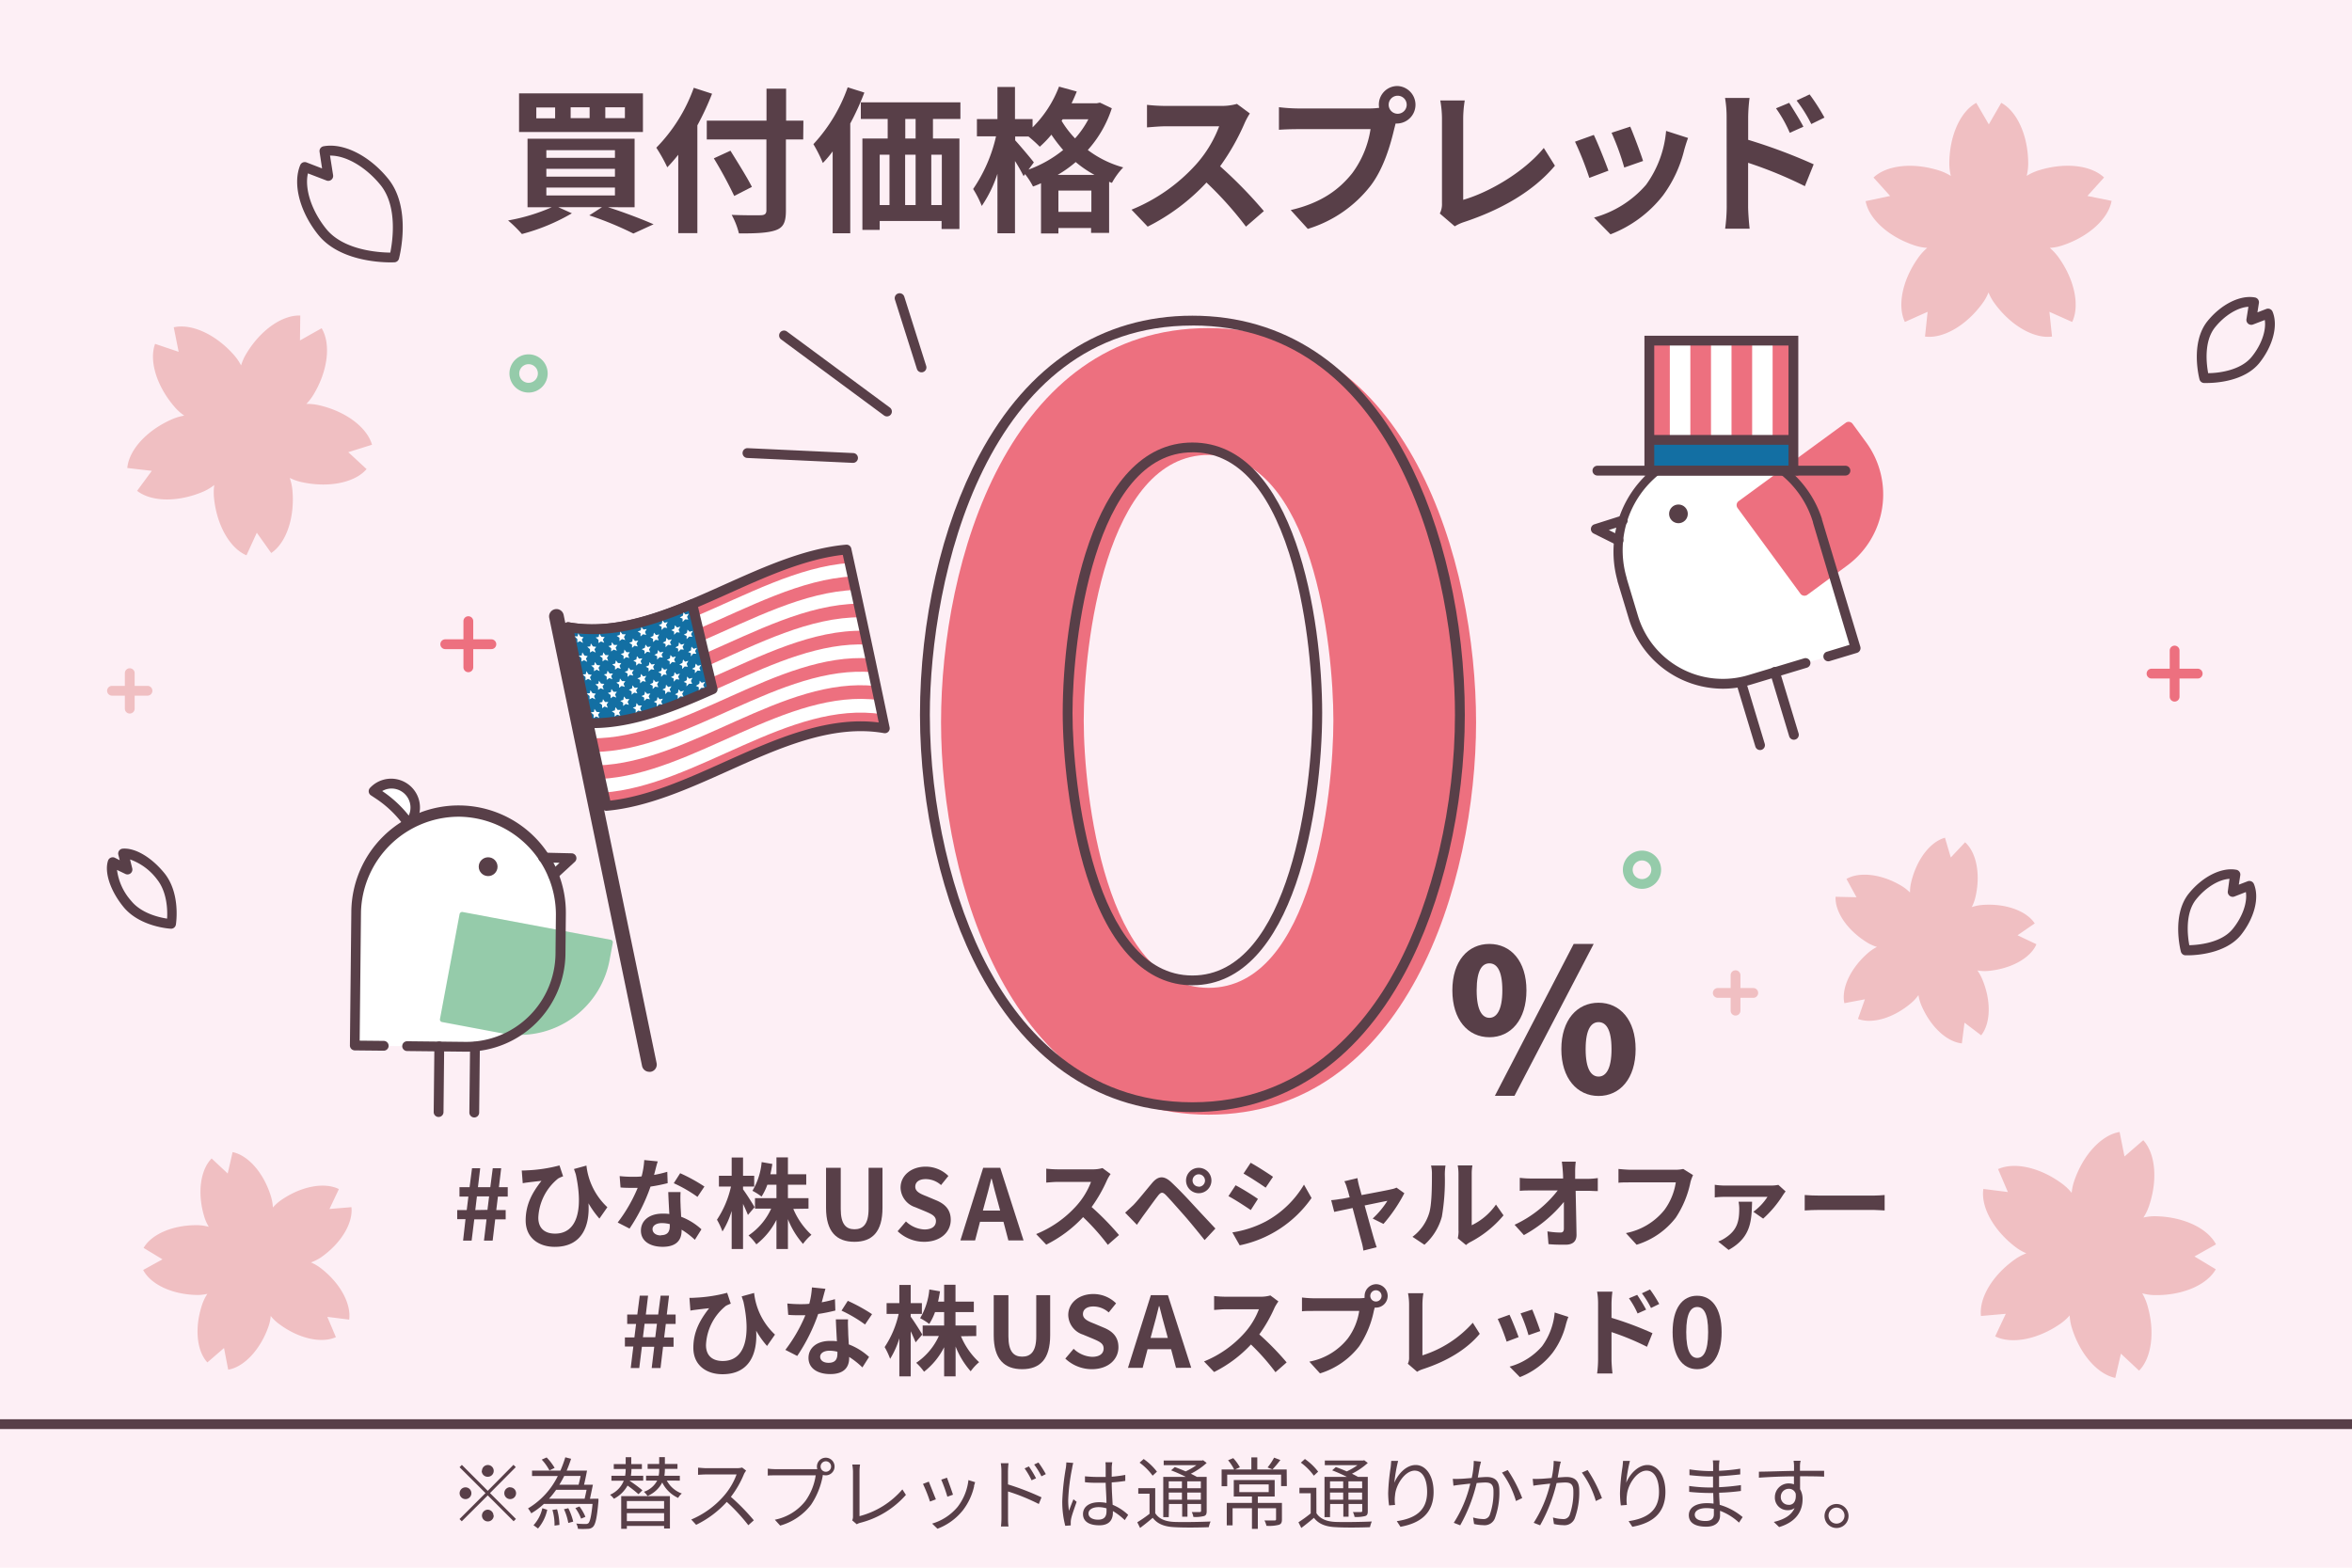 <svg id="レイヤー_1" data-name="レイヤー 1" xmlns="http://www.w3.org/2000/svg" viewBox="0 0 480 320"><defs><style>.cls-1{fill:#fdeff5;}.cls-2{fill:#583f48;}.cls-3{fill:#ed707f;}.cls-4{fill:#fff;}.cls-5{fill:#136fa3;}.cls-6{fill:#573f47;}.cls-7{fill:#95cbaa;}.cls-8{fill:#f0bfc2;}</style></defs><rect class="cls-1" width="480" height="320"/><path class="cls-2" d="M124.07,42.29c3.39,1.09,7.07,2.5,9.31,3.49l-4.12,1.89a67.82,67.82,0,0,0-9-3.71l2.6-1.67h-8.93l2.78,1.25a40.5,40.5,0,0,1-10.2,4.23A26.54,26.54,0,0,0,103.69,45a38.62,38.62,0,0,0,8.9-2.69h-4.93v-14h21.85v14Zm7.14-15.35H105.93V19.06h25.28Zm-17.92-5h-3.84v2.21h3.84ZM111.5,32.22h14V30.65h-14Zm0,3.84h14v-1.6h-14Zm0,3.84h14V38.29h-14Zm8.83-18h-3.87v2.21h3.87Zm7.2,0h-4v2.21h4Z"/><path class="cls-2" d="M145.32,19.13a57,57,0,0,1-3,6.46v22h-3.9v-16c-.74.93-1.5,1.8-2.24,2.56a31.74,31.74,0,0,0-2.24-4,33.6,33.6,0,0,0,7.65-12.23Zm18.6,9.34h-3.53V43c0,2.46-.57,3.46-2.11,4s-4,.67-7.48.64a15.38,15.38,0,0,0-1.48-3.78c2.47.1,5.28.1,6,.07s1.09-.26,1.09-1V28.47H144.24V24.63h12.19V18.1h4v6.53h3.53ZM149.84,40a86.16,86.16,0,0,0-4.16-7.68l3.39-1.56c1.44,2.33,3.42,5.47,4.38,7.39Z"/><path class="cls-2" d="M176.4,18.9a54.81,54.81,0,0,1-2.88,6.31v22.4h-3.59V30.9a21.43,21.43,0,0,1-2,2.37A29,29,0,0,0,166,29.43,33.28,33.28,0,0,0,173,17.82Zm14,5.38v4h5.4V46.74h-3.64V45.11H179.53v1.82H176V28.28h5.16v-4h-5.48V20.89H196v3.39ZM179.53,41.85h2V31.58h-2Zm5.19-10.27V41.85h2.14V31.58Zm2.14-7.3h-2.11v4h2.11Zm5.35,7.3h-2.15V41.85h2.15Z"/><path class="cls-2" d="M226.9,22.1A23.65,23.65,0,0,1,222,30.62a21.43,21.43,0,0,0,7.23,3.55,14.77,14.77,0,0,0-2.3,3.16l-.58-.22V47.54h-3.68v-1H216v1.12h-3.55V37.4a16,16,0,0,1-1.63.67,14.94,14.94,0,0,0-1.63-2.53l-.29.42a34.94,34.94,0,0,0-1.76-3.1V47.61h-3.58V35.48a25.87,25.87,0,0,1-3.2,6.56,20.46,20.46,0,0,0-1.76-3.46,31.21,31.21,0,0,0,4.67-10.75h-3.9V24.31h4.19V17.75h3.58v6.56h3.59V26a23.56,23.56,0,0,0,5.4-8.32l3.62,1c-.32.8-.67,1.6-1.06,2.4h5.15l.64-.13Zm-17,12.52a24.55,24.55,0,0,0,7.07-4,32.21,32.21,0,0,1-2.4-3.13,21.48,21.48,0,0,1-2.37,2.46,27.42,27.42,0,0,0-2.3-2.08h-2.72v.77c.86.93,3.27,3.78,3.81,4.51Zm13.47,1.08a23.16,23.16,0,0,1-3.84-2.62,24.33,24.33,0,0,1-3.68,2.62Zm-.64,7.55V38.9H216v4.35Zm-5.85-18.91-.23.32a19.85,19.85,0,0,0,2.75,3.59,19.15,19.15,0,0,0,2.72-3.91Z"/><path class="cls-2" d="M254,25.14a46.76,46.76,0,0,1-5,8.8,91.26,91.26,0,0,1,8.93,9.15l-3.65,3.17a72.59,72.59,0,0,0-8.06-9,42.24,42.24,0,0,1-12,9l-3.3-3.46a35.9,35.9,0,0,0,13.12-9.18,24.79,24.79,0,0,0,4.77-7.84H237.85c-1.34,0-3.1.19-3.77.22V21.4a35.07,35.07,0,0,0,3.77.22h11.3a11.64,11.64,0,0,0,3.29-.41l2.63,1.95A14.69,14.69,0,0,0,254,25.14Z"/><path class="cls-2" d="M285.24,17.56a3.83,3.83,0,0,1,0,7.65,2,2,0,0,1-.42,0c-.1.35-.16.67-.26,1-.73,3.13-2.11,8.09-4.8,11.64a25.7,25.7,0,0,1-12.86,8.87l-3.49-3.84c6.34-1.48,9.95-4.26,12.55-7.52a20.17,20.17,0,0,0,3.74-9H264.82c-1.47,0-3,.07-3.81.13V21.88a35.09,35.09,0,0,0,3.81.26h14.82a14.86,14.86,0,0,0,1.82-.13,3.78,3.78,0,0,1,3.78-4.45Zm0,5.66a1.84,1.84,0,0,0,0-3.68,1.84,1.84,0,1,0,0,3.68Z"/><path class="cls-2" d="M294.28,41.5V24.15a20.74,20.74,0,0,0-.35-3.65h5a23.68,23.68,0,0,0-.32,3.65V40.79c5.22-1.5,12.35-5.6,16.45-10.59l2.27,3.62c-4.38,5.24-11,9-18.56,11.51a8.82,8.82,0,0,0-1.88.87l-3.05-2.62A4.15,4.15,0,0,0,294.28,41.5Z"/><path class="cls-2" d="M328.25,34.84l-3.9,1.47a65.35,65.35,0,0,0-2.92-7.39l3.84-1.38C326.07,29.18,327.61,33.05,328.25,34.84Zm15.49-4.32a26,26,0,0,1-4.36,9.38,25,25,0,0,1-10.71,7.93l-3.36-3.42a21.54,21.54,0,0,0,10.62-6.69,21.91,21.91,0,0,0,4.09-11l4.48,1.44C344.12,29.21,343.93,29.88,343.74,30.52Zm-8.42,2.34-3.84,1.34a52.39,52.39,0,0,0-2.59-7.1l3.81-1.25C333.3,27.22,334.87,31.38,335.32,32.86Z"/><path class="cls-2" d="M352.37,23.86a23,23,0,0,0-.32-3.87h5a34.45,34.45,0,0,0-.28,3.87v4.68a112,112,0,0,1,13.37,5L368.34,38a85.86,85.86,0,0,0-11.58-4.77v9c0,.9.15,3.14.31,4.45h-5a35,35,0,0,0,.32-4.45Zm15.68,2-2.79,1.25a26.89,26.89,0,0,0-2.81-5l2.69-1.12C366,22.39,367.31,24.44,368.05,25.88ZM372.34,24l-2.69,1.32a29.11,29.11,0,0,0-3-4.8l2.66-1.25A42.6,42.6,0,0,1,372.34,24Z"/><path class="cls-2" d="M296.4,202.16c0-6,3.2-9.48,7.56-9.48s7.56,3.48,7.56,9.48-3.16,9.56-7.56,9.56S296.4,208.12,296.4,202.16Zm10.2,0c0-4.2-1.2-5.52-2.64-5.52s-2.6,1.32-2.6,5.52,1.2,5.6,2.6,5.6S306.6,206.32,306.6,202.16Zm14.56-9.48h4.08l-16.16,31h-4Zm-2.52,21.48c0-6,3.24-9.48,7.6-9.48s7.56,3.48,7.56,9.48-3.2,9.55-7.56,9.55S318.64,220.12,318.64,214.16Zm10.24,0c0-4.2-1.2-5.52-2.64-5.52s-2.64,1.32-2.64,5.52,1.2,5.59,2.64,5.59S328.88,218.31,328.88,214.16Z"/><path class="cls-2" d="M95,248.86H93.31V247h1.94l.34-2.75H93.77v-1.92h2.06l.5-3.86H98l-.46,3.86h2.52l.5-3.86h1.72l-.46,3.86h1.8v1.92h-2l-.34,2.75h1.92v1.9h-2.14l-.52,4.34H98.77l.52-4.34h-2.5l-.54,4.34H94.51Zm4.48-1.9.34-2.75H97.33L97,247Z"/><path class="cls-2" d="M107.62,238.89a30.59,30.59,0,0,0,6.56-1l.74,2.22a7.25,7.25,0,0,0-1,.44,10.87,10.87,0,0,0-4.06,8c0,2.34,1.5,3.26,3.42,3.26,4.44,0,5.82-4.78,4.23-12.11l-.37-1.08,2.54-.7a13.7,13.7,0,0,0,4.27,8.5l-1.62,2.32a18.69,18.69,0,0,1-2.23-3.12c.29,4.57-1.28,8.89-6.88,8.89-3.2,0-5.94-1.76-5.94-5.4,0-3.27,1.36-5.69,3.22-8.07-.78.08-2,.22-2.62.3s-.76.1-1.2.18l-.2-2.6A10.84,10.84,0,0,0,107.62,238.89Z"/><path class="cls-2" d="M133.48,239.83a24.52,24.52,0,0,0,2.7-.64l.08,2.32a34.7,34.7,0,0,1-3.5.7,36.92,36.92,0,0,1-4.28,8.57l-2.42-1.24a31.57,31.57,0,0,0,4.08-7.07c-.36,0-.7,0-1,0-.82,0-1.64,0-2.5-.08l-.18-2.32a25.27,25.27,0,0,0,2.66.14c.6,0,1.2,0,1.82-.08a16.82,16.82,0,0,0,.54-3.34l2.76.28C134,237.73,133.78,238.75,133.48,239.83Zm5.41,6c0,.58.08,1.54.12,2.54a12.9,12.9,0,0,1,4.14,2.56l-1.34,2.14A16.63,16.63,0,0,0,139.1,251v.2c0,1.86-1,3.3-3.86,3.3-2.48,0-4.44-1.1-4.44-3.3,0-2,1.64-3.47,4.42-3.47.48,0,.92,0,1.38.08-.08-1.48-.18-3.25-.22-4.48h2.51A24.47,24.47,0,0,0,138.89,245.88Zm-4,6.3c1.38,0,1.8-.76,1.8-1.86v-.4a6.66,6.66,0,0,0-1.62-.21c-1.16,0-1.9.53-1.9,1.23S133.78,252.18,134.88,252.18Zm2.64-10.65,1.28-2a34.05,34.05,0,0,1,4.95,2.72l-1.42,2.11A28,28,0,0,0,137.52,241.53Z"/><path class="cls-2" d="M152.64,248c-.22-.55-.6-1.42-1-2.26v9.21h-2.32v-7.77a17.36,17.36,0,0,1-1.88,4.19,14.47,14.47,0,0,0-1.12-2.4,20.07,20.07,0,0,0,2.86-6.77h-2.46V240h2.6v-3.72h2.32V240h2.28v2.2h-2.28v.58c.58.74,2,3,2.36,3.63Zm9.26-1.24a15.09,15.09,0,0,0,3.7,5.29,10.11,10.11,0,0,0-1.72,1.86,17,17,0,0,1-3.08-5.06v6.1h-2.34V249a14.79,14.79,0,0,1-4.1,5,11.47,11.47,0,0,0-1.6-1.82,13.09,13.09,0,0,0,4.62-5.47h-3.3v-2.14h4.38v-2.74H156.6a11.86,11.86,0,0,1-1.18,2.42,12.29,12.29,0,0,0-1.86-1.18,13.78,13.78,0,0,0,1.88-5.86l2.18.38c-.12.72-.24,1.42-.4,2.1h1.24v-3.44h2.34v3.44h3.74v2.14H160.8v2.74H165v2.14Z"/><path class="cls-2" d="M168.58,246.54v-8.17h3v8.42c0,3.09,1.08,4.13,2.8,4.13s2.88-1,2.88-4.13v-8.42h2.84v8.17c0,4.92-2.1,6.94-5.72,6.94S168.58,251.46,168.58,246.54Z"/><path class="cls-2" d="M183.19,251.32l1.7-2a5.82,5.82,0,0,0,3.76,1.64c1.54,0,2.36-.66,2.36-1.71s-.9-1.43-2.22-2l-2-.83a4.31,4.31,0,0,1-3-4c0-2.42,2.12-4.28,5.12-4.28a6.57,6.57,0,0,1,4.64,1.9l-1.5,1.86a4.72,4.72,0,0,0-3.14-1.22c-1.3,0-2.12.58-2.12,1.56s1,1.44,2.3,1.94l1.94.82c1.8.74,3,1.89,3,4,0,2.42-2,4.48-5.44,4.48A7.89,7.89,0,0,1,183.19,251.32Z"/><path class="cls-2" d="M200.65,238.37h3.48l4.76,14.83h-3.1l-1-3.8H200l-1,3.8h-3Zm-.06,8.73h3.52l-.44-1.63c-.46-1.54-.86-3.24-1.28-4.84h-.1c-.38,1.62-.82,3.3-1.26,4.84Z"/><path class="cls-2" d="M225.93,240.87a29.87,29.87,0,0,1-3.15,5.51,56.42,56.42,0,0,1,5.59,5.72l-2.28,2a46.56,46.56,0,0,0-5.05-5.66,26.34,26.34,0,0,1-7.52,5.62l-2.06-2.16a22.32,22.32,0,0,0,8.2-5.75,15.5,15.5,0,0,0,3-4.9h-6.78c-.84,0-1.94.12-2.36.14v-2.84a22.34,22.34,0,0,0,2.36.14h7.06a7.12,7.12,0,0,0,2.06-.26l1.65,1.22A8.43,8.43,0,0,0,225.93,240.87Z"/><path class="cls-2" d="M231.28,246c.9-.92,2.46-2.88,3.84-4.52,1.18-1.4,2.36-1.62,3.92-.16,1.34,1.26,2.88,2.86,4.08,4.17s3.38,3.64,4.92,5.28l-2.2,2.36c-1.34-1.66-3-3.72-4.22-5.1s-2.94-3.33-3.66-4.07-1.06-.6-1.64.12c-.78,1-2.2,3-3,4.07-.46.64-.94,1.34-1.3,1.86l-2.4-2.48C230.22,247,230.66,246.57,231.28,246Zm13.36-7.62a2.59,2.59,0,1,1,0,5.18,2.59,2.59,0,0,1,0-5.18Zm0,3.86a1.27,1.27,0,0,0,1.28-1.26,1.29,1.29,0,0,0-1.28-1.28,1.27,1.27,0,0,0-1.26,1.28A1.25,1.25,0,0,0,244.64,242.21Z"/><path class="cls-2" d="M256.72,244.73,255.26,247c-1.14-.77-3.22-2.14-4.56-2.84l1.46-2.22C253.5,242.63,255.7,244,256.72,244.73Zm1.62,4.59a20.41,20.41,0,0,0,7.78-7.51l1.54,2.73A23.74,23.74,0,0,1,253,254.2l-1.5-2.64A21.67,21.67,0,0,0,258.34,249.32Zm1.46-9.11-1.5,2.22c-1.12-.78-3.2-2.14-4.52-2.88l1.46-2.2C256.56,238.07,258.76,239.49,259.8,240.21Z"/><path class="cls-2" d="M277.34,242c.14.48.32,1.16.54,1.94,2.54-.48,5.34-1,6.12-1.2a3.81,3.81,0,0,0,1-.32l1.6,1.14a31.55,31.55,0,0,1-4.26,6.27l-2.2-1.1a17.8,17.8,0,0,0,3-3.61c-.48.08-2.48.5-4.64.94.76,2.77,1.62,5.85,1.92,6.89.12.34.38,1.24.54,1.64l-2.72.68a11.46,11.46,0,0,0-.36-1.76c-.3-1.08-1.12-4.2-1.84-6.93-1.68.37-3.15.66-3.75.8l-.62-2.4a17.36,17.36,0,0,0,1.85-.24c.27,0,1-.16,1.92-.34-.2-.78-.38-1.42-.53-1.86a7,7,0,0,0-.55-1.42l2.68-.64C277.1,241,277.22,241.49,277.34,242Z"/><path class="cls-2" d="M291.65,247.68c.56-1.72.58-5.51.58-7.93a7.59,7.59,0,0,0-.18-1.84H295a13.17,13.17,0,0,0-.14,1.82,44.29,44.29,0,0,1-.6,8.61,11.73,11.73,0,0,1-3.56,5.74l-2.44-1.62A9.43,9.43,0,0,0,291.65,247.68Zm6,3.6V239.61a8.87,8.87,0,0,0-.16-1.72h3a10.16,10.16,0,0,0-.14,1.74V250.1a12.77,12.77,0,0,0,4.95-4.22l1.54,2.2a22.06,22.06,0,0,1-6.79,5.46,4.27,4.27,0,0,0-.86.6l-1.68-1.38A7.61,7.61,0,0,0,297.67,251.28Z"/><path class="cls-2" d="M321.46,239.19c0,.44,0,.92,0,1.44H324a15.46,15.46,0,0,0,2.08-.16v2.66c-.64,0-1.4-.06-1.94-.06h-2.58c.06,2.92.14,6.27.18,9,0,1.28-.72,2-2.24,2-1.22,0-2.34,0-3.48-.12l-.22-2.6a17,17,0,0,0,2.66.24c.5,0,.7-.26.7-.84,0-1.34,0-3.35,0-5.41a27.53,27.53,0,0,1-8.16,6.77L309.1,250a23.76,23.76,0,0,0,8.8-7h-5.46c-.72,0-1.58,0-2.28.08v-2.66a19.14,19.14,0,0,0,2.22.14H319q0-.78-.06-1.44c-.06-.86-.12-1.5-.2-2h2.84A17.11,17.11,0,0,0,321.46,239.19Z"/><path class="cls-2" d="M345,241.27a20.59,20.59,0,0,1-3,7.28,16,16,0,0,1-8,5.53l-2.18-2.38a13.3,13.3,0,0,0,7.84-4.7,12.74,12.74,0,0,0,2.34-5.65h-9.32c-.9,0-1.86,0-2.38.08v-2.82c.6.06,1.74.16,2.4.16h9.24a6.66,6.66,0,0,0,1.58-.16l2,1.26A8.74,8.74,0,0,0,345,241.27Z"/><path class="cls-2" d="M363.83,244a22.71,22.71,0,0,1-4,4.75l-2-1.4a11.44,11.44,0,0,0,2.88-3.05h-8.68a19.22,19.22,0,0,0-2.08.12v-2.58a14.13,14.13,0,0,0,2.08.16h9.28a8,8,0,0,0,1.62-.14l1.48,1.34A9.25,9.25,0,0,0,363.83,244Zm-11.06,11.13-2.12-1.7a7.14,7.14,0,0,0,1.62-.86c2.26-1.54,2.68-3.32,2.68-5.85a8,8,0,0,0-.14-1.42h2.76C357.45,249.05,357.45,252.56,352.77,255.14Z"/><path class="cls-2" d="M371.53,244.05h10.75c.94,0,1.82-.08,2.34-.12v3.15c-.48,0-1.5-.11-2.34-.11H371.53c-1.14,0-2.48.05-3.22.11v-3.15C369,244,370.49,244.05,371.53,244.05Z"/><path class="cls-2" d="M129.25,274.86h-1.72V273h1.94l.34-2.75H128v-1.92h2.06l.5-3.86h1.7l-.46,3.86h2.52l.5-3.86h1.72l-.46,3.86h1.8v1.92h-2l-.34,2.75h1.92v1.9h-2.14l-.52,4.34H133l.52-4.34H131l-.54,4.34h-1.74Zm4.48-1.9.34-2.75h-2.52l-.34,2.75Z"/><path class="cls-2" d="M141.84,264.89a30.59,30.59,0,0,0,6.56-1l.74,2.22a7.25,7.25,0,0,0-1,.44,10.87,10.87,0,0,0-4.06,8c0,2.34,1.5,3.26,3.42,3.26,4.44,0,5.82-4.78,4.22-12.11l-.36-1.08,2.54-.7a13.63,13.63,0,0,0,4.26,8.5l-1.62,2.32a18.1,18.1,0,0,1-2.22-3.12c.28,4.57-1.28,8.89-6.88,8.89-3.2,0-5.94-1.76-5.94-5.4,0-3.27,1.36-5.69,3.22-8.07-.78.08-2,.22-2.62.3s-.76.1-1.2.18l-.2-2.6A10.84,10.84,0,0,0,141.84,264.89Z"/><path class="cls-2" d="M167.7,265.83a24.52,24.52,0,0,0,2.7-.64l.08,2.32a34.7,34.7,0,0,1-3.5.7,36.92,36.92,0,0,1-4.28,8.57l-2.42-1.24a31.57,31.57,0,0,0,4.08-7.07c-.36,0-.7,0-1,0-.82,0-1.64,0-2.5-.08l-.18-2.32a25.27,25.27,0,0,0,2.66.14c.6,0,1.2,0,1.82-.08a16.82,16.82,0,0,0,.54-3.34l2.76.28C168.26,263.73,168,264.75,167.7,265.83Zm5.4,6.05c0,.58.08,1.54.12,2.54a12.9,12.9,0,0,1,4.14,2.56L176,279.12a17,17,0,0,0-2.7-2.14v.2c0,1.86-1,3.3-3.86,3.3-2.48,0-4.44-1.1-4.44-3.3,0-2,1.64-3.47,4.42-3.47.48,0,.92,0,1.38.08-.08-1.48-.18-3.25-.22-4.48h2.5C173,270.15,173.08,271,173.1,271.88Zm-4,6.3c1.38,0,1.8-.76,1.8-1.86v-.4a6.66,6.66,0,0,0-1.62-.21c-1.16,0-1.9.53-1.9,1.23S168,278.18,169.1,278.18Zm2.64-10.65,1.28-2a35.14,35.14,0,0,1,4.95,2.72l-1.43,2.11A28.25,28.25,0,0,0,171.74,267.53Z"/><path class="cls-2" d="M186.86,274c-.22-.55-.6-1.42-1-2.26v9.21h-2.32v-7.77a17.36,17.36,0,0,1-1.88,4.19,14.47,14.47,0,0,0-1.12-2.4,20.07,20.07,0,0,0,2.86-6.77h-2.46V266h2.6v-3.72h2.32V266h2.28v2.2h-2.28v.58c.58.74,2,3,2.36,3.63Zm9.26-1.24a15.09,15.09,0,0,0,3.7,5.29,10.11,10.11,0,0,0-1.72,1.86,17,17,0,0,1-3.08-5.06v6.1h-2.34V275a14.79,14.79,0,0,1-4.1,5,11.47,11.47,0,0,0-1.6-1.82,13.09,13.09,0,0,0,4.62-5.47h-3.3v-2.14h4.38v-2.74h-1.86a11.86,11.86,0,0,1-1.18,2.42,12.29,12.29,0,0,0-1.86-1.18,13.78,13.78,0,0,0,1.88-5.86l2.18.38c-.12.72-.24,1.42-.4,2.1h1.24v-3.44H195v3.44h3.74v2.14H195v2.74h4.24v2.14Z"/><path class="cls-2" d="M202.8,272.54v-8.17h3v8.42c0,3.09,1.08,4.13,2.8,4.13s2.88-1,2.88-4.13v-8.42h2.84v8.17c0,4.92-2.1,6.94-5.72,6.94S202.8,277.46,202.8,272.54Z"/><path class="cls-2" d="M217.41,277.32l1.7-2a5.82,5.82,0,0,0,3.76,1.64c1.54,0,2.36-.66,2.36-1.71s-.9-1.43-2.22-2l-2-.83a4.31,4.31,0,0,1-3-4c0-2.42,2.12-4.28,5.12-4.28a6.57,6.57,0,0,1,4.64,1.9l-1.5,1.86a4.72,4.72,0,0,0-3.14-1.22c-1.3,0-2.12.58-2.12,1.56s1,1.44,2.3,1.94l1.94.82c1.8.74,3,1.89,3,4,0,2.42-2,4.48-5.44,4.48A7.89,7.89,0,0,1,217.41,277.32Z"/><path class="cls-2" d="M234.87,264.37h3.48l4.76,14.83H240l-1-3.8h-4.8l-1,3.8h-3Zm-.06,8.73h3.52l-.44-1.63c-.46-1.54-.86-3.24-1.28-4.84h-.1c-.38,1.62-.82,3.3-1.26,4.84Z"/><path class="cls-2" d="M260.14,266.87a29.78,29.78,0,0,1-3.14,5.51,56.22,56.22,0,0,1,5.58,5.72l-2.28,2a45.61,45.61,0,0,0-5-5.66,26.34,26.34,0,0,1-7.52,5.62l-2.06-2.16a22.32,22.32,0,0,0,8.2-5.75,15.5,15.5,0,0,0,3-4.9h-6.78c-.84,0-1.94.12-2.36.14v-2.84a22.34,22.34,0,0,0,2.36.14h7.06a7.17,7.17,0,0,0,2.06-.26l1.64,1.22A9.45,9.45,0,0,0,260.14,266.87Z"/><path class="cls-2" d="M280.81,262.13a2.39,2.39,0,0,1,0,4.78,1.14,1.14,0,0,1-.26,0c-.06.22-.1.42-.16.6a20.3,20.3,0,0,1-3,7.29,16.06,16.06,0,0,1-8,5.54l-2.18-2.4a13.07,13.07,0,0,0,7.84-4.71,12.57,12.57,0,0,0,2.34-5.64h-9.3c-.92,0-1.88,0-2.38.08v-2.82a22.27,22.27,0,0,0,2.38.16h9.26a8.63,8.63,0,0,0,1.14-.08,2.22,2.22,0,0,1,0-.38A2.41,2.41,0,0,1,280.81,262.13Zm0,3.54a1.15,1.15,0,1,0-1.16-1.14A1.15,1.15,0,0,0,280.81,265.67Z"/><path class="cls-2" d="M287.57,277.1V266.25a12.78,12.78,0,0,0-.22-2.28h3.14a14.63,14.63,0,0,0-.2,2.28v10.41A23,23,0,0,0,300.57,270l1.42,2.26c-2.74,3.29-6.88,5.67-11.6,7.21a5.16,5.16,0,0,0-1.18.54l-1.9-1.64A2.61,2.61,0,0,0,287.57,277.1Z"/><path class="cls-2" d="M309.92,272.94l-2.44.92a40.57,40.57,0,0,0-1.82-4.63l2.4-.86C308.56,269.39,309.52,271.81,309.92,272.94Zm9.68-2.71a16.17,16.17,0,0,1-2.72,5.87,15.62,15.62,0,0,1-6.7,5l-2.1-2.14a13.46,13.46,0,0,0,6.64-4.18,13.68,13.68,0,0,0,2.56-6.87l2.8.9C319.84,269.41,319.72,269.83,319.6,270.23Zm-5.26,1.47-2.4.84a32.93,32.93,0,0,0-1.62-4.45l2.38-.78C313.08,268.17,314.06,270.77,314.34,271.7Z"/><path class="cls-2" d="M326.14,266.07a14.11,14.11,0,0,0-.2-2.42h3.12a21.75,21.75,0,0,0-.18,2.42V269a67.83,67.83,0,0,1,8.36,3.13l-1.12,2.78a52.38,52.38,0,0,0-7.24-3v5.67c0,.56.1,2,.2,2.78h-3.14a21.66,21.66,0,0,0,.2-2.78Zm9.8,1.26-1.74.78a17.13,17.13,0,0,0-1.76-3.1l1.68-.7C334.68,265.15,335.48,266.43,335.94,267.33Zm2.68-1.16-1.68.82a18.73,18.73,0,0,0-1.86-3l1.66-.78A26.49,26.49,0,0,1,338.62,266.17Z"/><path class="cls-2" d="M341.35,271.91c0-4.88,2-7.42,5-7.42s5,2.56,5,7.42-2,7.57-5,7.57S341.35,276.82,341.35,271.91Zm7.25,0c0-4-1-5.12-2.23-5.12s-2.24,1.12-2.24,5.12,1,5.27,2.24,5.27S348.6,275.94,348.6,271.91Z"/><path class="cls-3" d="M301.24,147.45c0,32.56-14.15,80.08-54.59,80.08s-54.6-47.52-54.6-80.08c0-32.76,13.75-80.48,54.6-80.48S301.24,114.69,301.24,147.45Zm-80.07-.4c0,15.16,4.45,54.59,25.48,54.59,21.23,0,25.47-39.43,25.47-54.59,0-15.37-4.24-54.19-25.47-54.19C225.62,92.86,221.17,131.68,221.17,147.05Z"/><path class="cls-2" d="M243.35,227C225,227,210,217.18,200,198.63c-7.67-14.23-12.25-33.94-12.25-52.71,0-19.26,4.41-38.58,12.1-53,9.93-18.63,25-28.48,43.49-28.48s33.57,9.85,43.5,28.48c7.69,14.42,12.1,33.74,12.1,53,0,18.77-4.58,38.48-12.25,52.71C276.7,217.18,261.71,227,243.35,227Zm0-160.55c-42.39,0-53.59,52-53.59,79.48,0,18.45,4.49,37.81,12,51.77,6.71,12.45,19.37,27.3,41.58,27.3s34.88-14.85,41.59-27.3c7.52-14,12-33.32,12-51.77C297,118.42,285.75,66.44,243.35,66.44Zm0,134.67c-9.47,0-16.93-7.72-21.57-22.31-3.62-11.36-4.9-25-4.9-33.29,0-19.09,5.53-55.19,26.47-55.19s26.48,36.1,26.48,55.19S264.3,201.11,243.35,201.11Zm0-108.79c-20.08,0-24.47,38.4-24.47,53.19s4.39,53.6,24.47,53.6,24.48-38.69,24.48-53.6c0-8.58-1.24-21.64-4.73-32.55C258.73,99.26,252.08,92.32,243.35,92.32Z"/><path class="cls-4" d="M180.6,148.67c-18.94-3.36-37.89,14.15-56.84,15.83-2.6-11.83-5.21-24-7.81-36.49,18.94,3.36,37.89-14.15,56.84-15.83C175.39,124,178,136.14,180.6,148.67Z"/><path class="cls-3" d="M173.39,114.91l-.6-2.73c-10.51.93-21,6.74-31.53,11.15l.6,2.53C152.37,121.4,162.88,115.66,173.39,114.91Z"/><path class="cls-3" d="M174.59,120.42l-.6-2.76c-10.51.55-21,6.22-31.53,10.72l.6,2.53C153.57,126.36,164.08,120.78,174.59,120.42Z"/><path class="cls-3" d="M175.79,126l-.6-2.78c-10.51.15-21,5.66-31.53,10.24.2.84.4,1.68.61,2.52C154.77,131.33,165.28,125.92,175.79,126Z"/><path class="cls-3" d="M120.09,147.61l.06.31c18.95.47,37.9-17.21,56.84-16.35l-.6-2.81c-10.51-.26-21,5.06-31.52,9.71.18.75.35,1.5.53,2.24C137,144.46,128.53,147.84,120.09,147.61Z"/><path class="cls-3" d="M121.36,153.49c18.94-.28,37.89-17.94,56.84-16.27l-.6-2.83c-18.95-1.26-37.9,16.41-56.84,16.32Z"/><path class="cls-3" d="M122.56,159c18.95-1,37.89-18.6,56.84-16.1l-.6-2.86c-19-2.08-37.89,15.56-56.84,16.2Z"/><path class="cls-3" d="M123.76,164.5c19-1.68,37.9-19.19,56.84-15.83l-.6-2.88c-18.95-2.93-37.89,14.63-56.84,16Z"/><path class="cls-2" d="M123.76,165.5a1,1,0,0,1-1-.78c-2.71-12.28-5.34-24.56-7.82-36.51a1,1,0,0,1,1.15-1.18c10.47,1.85,21.29-3,31.74-7.7,8.11-3.64,16.5-7.41,24.84-8.15a1,1,0,0,1,1.06.78c2.75,12.5,5.31,24.44,7.82,36.51a1,1,0,0,1-.26.9,1,1,0,0,1-.89.28c-10.47-1.85-21.29,3-31.75,7.7-8.1,3.64-16.49,7.41-24.83,8.15Zm-6.54-36.29c2.33,11.22,4.8,22.71,7.33,34.21,7.72-.89,15.65-4.45,23.31-7.9,10.27-4.61,20.87-9.37,31.47-8.05C177,136.17,174.57,125,172,113.26c-7.73.89-15.65,4.45-23.32,7.9C138.42,125.77,127.82,130.53,117.22,129.21Z"/><path class="cls-5" d="M145.4,140.71c-8.14,3.62-16.29,6.9-24.43,6.91q-2-9.12-4-18.52c8.15,1.11,16.29-1.5,24.44-4.94Q143.43,132.47,145.4,140.71Z"/><path class="cls-2" d="M120.89,148.62h-.83a1,1,0,0,1-1-.79Q117,138.17,115,128.21a1,1,0,0,1,1.15-1.18c8.48,1.5,16.91-1.34,24.75-4.63a1,1,0,0,1,.84,0,1,1,0,0,1,.52.66q2.07,8.73,4.15,17.39a1,1,0,0,1-.57,1.15C137.82,145.18,129.34,148.62,120.89,148.62Zm-3.67-19.41q1.84,8.83,3.68,17.41c7.79,0,15.77-3.15,23.34-6.48q-1.85-7.71-3.68-15.44C133.18,127.73,125.3,130.23,117.22,129.21Z"/><path class="cls-4" d="M118,129.28l.43.65c.22.06.45.11.67.15-.12.15-.24.31-.37.46.09.23.17.46.26.7l-.65-.37-.51.27c0-.23,0-.46,0-.69l-.57-.55.63,0Z"/><path class="cls-4" d="M122.32,129.39l.42.59.67.06-.37.5c.09.22.18.44.26.66l-.65-.27-.51.34,0-.68-.58-.46.63-.12C122.21,129.8,122.26,129.59,122.32,129.39Z"/><path class="cls-4" d="M126.61,128.92l.42.55.67,0-.36.55.25.63-.65-.2-.51.41,0-.68-.58-.39.63-.19C126.5,129.35,126.55,129.14,126.61,128.92Z"/><path class="cls-4" d="M130.9,128l.42.5.67-.09-.36.59.25.6-.64-.14-.52.46,0-.67-.58-.33.63-.26C130.79,128.42,130.85,128.2,130.9,128Z"/><path class="cls-4" d="M135.19,126.65l.42.47.67-.14-.36.61c.08.2.17.4.26.59l-.65-.09-.51.5c0-.22,0-.44,0-.67l-.57-.28.62-.32Z"/><path class="cls-4" d="M139.48,125l.43.44.67-.17c-.13.21-.25.42-.37.63l.26.57-.65-.05-.51.53c0-.23,0-.45,0-.67l-.57-.25.62-.35C139.38,125.49,139.43,125.26,139.48,125Z"/><path class="cls-4" d="M120.58,131.33l.43.62.67.09-.37.48.26.68-.65-.31-.51.31c0-.22,0-.45,0-.68l-.57-.5.63-.08Z"/><path class="cls-4" d="M124.87,131.08l.43.57H126l-.37.54c.09.21.17.42.26.64l-.65-.23-.51.38c0-.22,0-.45,0-.67l-.57-.42.63-.17Z"/><path class="cls-4" d="M129.17,130.32l.42.52.67-.07c-.12.19-.24.39-.37.58.09.2.18.41.26.61l-.65-.16-.51.44c0-.22,0-.45,0-.67l-.57-.36c.21-.08.42-.15.63-.24C129.06,130.76,129.11,130.54,129.17,130.32Z"/><path class="cls-4" d="M133.46,129.14l.42.48.67-.12-.36.6c.08.2.17.4.25.59l-.65-.1-.51.48,0-.67-.58-.3.63-.29C133.35,129.58,133.4,129.36,133.46,129.14Z"/><path class="cls-4" d="M137.75,127.63l.42.45.67-.16-.36.62c.08.2.17.39.25.58l-.65-.06-.51.51,0-.66-.58-.27.63-.33C137.64,128.08,137.7,127.85,137.75,127.63Z"/><path class="cls-4" d="M118.85,133.17l.42.64.67.13-.36.47c.08.23.17.46.26.69l-.65-.35-.52.28,0-.68-.57-.53.62,0C118.74,133.57,118.8,133.37,118.85,133.17Z"/><path class="cls-4" d="M123.14,133.16l.42.58.67,0-.36.52.26.65-.65-.26-.51.36c0-.23,0-.45,0-.68l-.57-.45.62-.13C123,133.58,123.09,133.37,123.14,133.16Z"/><path class="cls-4" d="M127.43,132.59l.43.54.67,0-.37.56c.09.21.17.42.26.62l-.65-.18-.51.42c0-.23,0-.45,0-.68l-.57-.38.63-.21Z"/><path class="cls-4" d="M131.72,131.57l.43.5.67-.11-.37.6.26.6-.65-.13-.51.47c0-.22,0-.45,0-.67l-.57-.32.63-.28Z"/><path class="cls-4" d="M136,130.18l.43.47.67-.15c-.12.2-.24.41-.37.61.09.2.18.39.26.59l-.65-.08-.51.5c0-.22,0-.44,0-.66l-.57-.28.63-.32Z"/><path class="cls-4" d="M140.31,128.52l.42.44.67-.18c-.12.21-.24.43-.37.64.09.19.18.38.26.57l-.65-.05-.51.53,0-.66-.58-.25.63-.36C140.2,129,140.25,128.75,140.31,128.52Z"/><path class="cls-4" d="M121.41,135.14l.42.61.67.07-.36.5c.08.23.17.45.25.67l-.65-.3-.51.33,0-.67-.58-.49.63-.1C121.3,135.56,121.36,135.35,121.41,135.14Z"/><path class="cls-4" d="M125.7,134.79l.42.56h.67l-.36.54c.08.21.17.42.26.64l-.65-.22-.52.4,0-.68-.58-.41.63-.18C125.59,135.22,125.65,135,125.7,134.79Z"/><path class="cls-4" d="M130,133.94l.42.51.67-.07-.36.58c.08.2.17.4.26.61l-.65-.15-.51.45c0-.23,0-.45,0-.68l-.57-.34.62-.25C129.89,134.38,129.94,134.16,130,133.94Z"/><path class="cls-4" d="M134.28,132.69l.43.48.67-.14-.37.61c.09.2.17.4.26.59l-.65-.09-.51.49c0-.23,0-.45,0-.67l-.57-.3.63-.3Z"/><path class="cls-4" d="M138.57,131.13l.43.45.67-.17-.37.63.26.57-.65-.06-.51.52c0-.22,0-.44,0-.66l-.57-.26.63-.34Z"/><path class="cls-4" d="M119.67,137c.15.21.29.43.43.64l.67.11-.37.47c.09.23.18.46.26.69l-.65-.34-.51.3,0-.68-.57-.51.63-.07Z"/><path class="cls-4" d="M124,136.91l.42.58.67,0c-.12.17-.24.35-.37.52.09.22.18.44.26.65l-.65-.25-.51.37,0-.67-.58-.44.63-.15C123.86,137.33,123.91,137.12,124,136.91Z"/><path class="cls-4" d="M128.26,136.25l.42.53.67-.05-.36.56c.08.21.17.41.25.62l-.65-.17-.51.43,0-.68-.58-.37.63-.22C128.15,136.68,128.21,136.47,128.26,136.25Z"/><path class="cls-4" d="M132.55,135.15l.42.49.67-.11-.36.59.25.6-.64-.12-.52.48,0-.67-.58-.31.63-.29Z"/><path class="cls-4" d="M136.84,133.7l.42.46.67-.16-.36.63c.08.19.17.38.26.58l-.65-.08-.51.51c0-.22,0-.44,0-.66l-.57-.28.62-.32C136.74,134.15,136.79,133.93,136.84,133.7Z"/><path class="cls-4" d="M141.13,132l.43.44.67-.19-.37.64.26.57-.65-.05L141,134c0-.22,0-.44,0-.66l-.57-.25.62-.36C141,132.45,141.08,132.23,141.13,132Z"/><path class="cls-4" d="M122.23,138.94l.43.6.67.05-.37.51.26.66-.65-.28-.51.35c0-.23,0-.46,0-.68l-.57-.47c.21,0,.42-.07.63-.12Z"/><path class="cls-4" d="M126.52,138.49l.43.54.67,0c-.12.18-.25.36-.37.55l.26.63-.65-.2-.51.4,0-.67-.57-.4.63-.19Z"/><path class="cls-4" d="M130.82,137.55l.42.5c.22,0,.45-.05.67-.09-.12.2-.24.4-.37.59.09.2.18.4.26.61l-.65-.14-.51.46c0-.23,0-.45,0-.67l-.57-.34.63-.26Z"/><path class="cls-4" d="M135.11,136.23l.42.47.67-.14-.36.61c.08.2.17.4.25.59l-.65-.09-.51.5,0-.67-.58-.29.63-.31C135,136.68,135.05,136.45,135.11,136.23Z"/><path class="cls-4" d="M139.4,134.62l.42.45.67-.18-.36.63.25.58-.65-.06-.51.53,0-.67-.58-.25.63-.35Z"/><path class="cls-4" d="M120.5,140.88l.42.62.67.09-.36.49c.08.22.17.45.26.67l-.65-.31-.52.31,0-.68-.57-.5.62-.08C120.4,141.29,120.45,141.08,120.5,140.88Z"/><path class="cls-4" d="M124.79,140.64l.42.57h.68l-.37.54c.09.21.17.43.26.64l-.65-.23-.51.38c0-.22,0-.45,0-.67l-.57-.43.62-.16C124.69,141.07,124.74,140.85,124.79,140.64Z"/><path class="cls-4" d="M129.08,139.89c.14.17.28.35.43.52l.67-.07-.37.58c.09.2.17.41.26.61l-.65-.16-.51.44c0-.23,0-.45,0-.67l-.57-.36.63-.24Z"/><path class="cls-4" d="M133.37,138.71c.14.17.29.33.43.49l.67-.12-.37.6.26.59-.65-.11-.51.49,0-.67-.57-.31.63-.29Z"/><path class="cls-4" d="M137.66,137.21c.15.15.29.3.43.46l.67-.17c-.12.21-.24.42-.37.63.09.19.18.38.26.58l-.65-.07-.51.51c0-.22,0-.44,0-.66l-.57-.27.63-.33Z"/><path class="cls-4" d="M142,135.47l.42.44.67-.19-.36.64.25.57-.65-.05-.51.54,0-.66-.58-.24.63-.36C141.85,135.93,141.9,135.7,142,135.47Z"/><path class="cls-4" d="M123.06,142.71l.42.59.67,0-.36.52c.08.21.17.43.25.65l-.65-.26-.51.35,0-.67-.58-.45.63-.14Z"/><path class="cls-4" d="M127.35,142.16l.42.54.67,0-.36.56c.08.21.17.41.26.62l-.65-.19-.52.42,0-.67c-.19-.13-.38-.26-.58-.38l.63-.21C127.24,142.59,127.3,142.38,127.35,142.16Z"/><path class="cls-4" d="M131.64,141.14l.42.5.67-.1-.36.59.26.6-.65-.12-.51.46c0-.22,0-.44,0-.67l-.57-.32.62-.27Z"/><path class="cls-4" d="M135.93,139.76l.43.47.67-.15c-.13.2-.25.41-.37.62.09.19.17.39.26.58l-.65-.08-.51.5c0-.22,0-.44,0-.67l-.57-.28.63-.31Z"/><path class="cls-4" d="M140.22,138.1l.43.45.67-.18L141,139l.26.57-.65,0-.51.54c0-.23,0-.45,0-.67l-.57-.25.63-.35Z"/><path class="cls-4" d="M121.32,144.7c.15.2.29.4.43.61l.67.07-.37.5c.09.22.18.44.26.67l-.65-.3-.51.33,0-.68-.57-.49.63-.09Z"/><path class="cls-4" d="M125.62,144.35l.42.56h.67l-.37.54c.09.22.18.43.26.64l-.65-.22-.51.4,0-.68c-.2-.13-.39-.27-.58-.41l.63-.17C125.51,144.78,125.56,144.57,125.62,144.35Z"/><path class="cls-4" d="M129.91,143.51l.42.52L131,144l-.36.58.25.61-.65-.15-.51.45,0-.68-.58-.34.63-.25C129.8,144,129.86,143.73,129.91,143.51Z"/><path class="cls-4" d="M134.2,142.27l.42.47.67-.13-.36.61c.08.2.17.4.26.59l-.65-.1-.52.49,0-.66-.58-.3.63-.3C134.09,142.71,134.15,142.49,134.2,142.27Z"/><path class="cls-4" d="M138.49,140.71l.42.45.67-.17-.36.63c.08.19.17.39.26.58l-.65-.06-.51.52c0-.22,0-.45,0-.67l-.57-.26.62-.34C138.39,141.16,138.44,140.94,138.49,140.71Z"/><path class="cls-4" d="M142.78,138.94l.43.43.67-.19c-.13.21-.25.43-.37.64l.26.57-.65,0-.51.54c0-.22,0-.44,0-.66L142,140c.21-.12.42-.24.62-.37S142.73,139.17,142.78,138.94Z"/><line class="cls-4" x1="113.56" y1="125.83" x2="132.5" y2="217.28"/><path class="cls-2" d="M132.5,218.78a1.51,1.51,0,0,1-1.47-1.2l-18.94-91.45a1.5,1.5,0,0,1,2.94-.61L134,217a1.49,1.49,0,0,1-1.17,1.77A1,1,0,0,1,132.5,218.78Z"/><path class="cls-4" d="M368.51,135.33l-11.35,3.43A19.08,19.08,0,0,1,333.37,126l-2.32-7.67h0a20.8,20.8,0,0,1,39.83-12h0l7.84,26-5.64,1.7"/><path class="cls-3" d="M361.91,90.29h4.71a17,17,0,0,1,17,17v10.12a0,0,0,0,1,0,0H361.91a0,0,0,0,1,0,0V90.29A0,0,0,0,1,361.91,90.29Z" transform="translate(236.01 -258.15) rotate(53.74)"/><path class="cls-3" d="M368.25,121.6a1,1,0,0,1-.81-.41L354.61,103.7a1,1,0,0,1,.21-1.4l21.86-16a1,1,0,0,1,1.4.21l2.78,3.8A18,18,0,0,1,377,115.42l-8.16,6A1,1,0,0,1,368.25,121.6Zm-11.44-18.28,11.65,15.88,7.35-5.39a16,16,0,0,0,3.44-22.35l-2.19-3Z"/><polyline class="cls-4" points="330.33 110.32 325.68 108 331.18 106.25"/><path class="cls-2" d="M330.33,111.32a1,1,0,0,1-.45-.1l-4.65-2.32a1,1,0,0,1-.55-1,1,1,0,0,1,.69-.87l5.5-1.75a1,1,0,0,1,.61,1.91l-3.15,1,2.44,1.22a1,1,0,0,1-.44,1.89Z"/><path class="cls-2" d="M351.62,140.58a20.11,20.11,0,0,1-19.21-14.29l-2.32-7.67a.36.36,0,0,1,0-.11,21.8,21.8,0,0,1,41.73-12.6.42.42,0,0,1,0,.1l7.84,26a1,1,0,0,1-.08.76,1,1,0,0,1-.59.49l-5.64,1.7a1,1,0,0,1-.58-1.91l4.68-1.42L370,106.69a.32.32,0,0,1,0-.09A19.81,19.81,0,0,0,332,118.05l0,.09,2.28,7.58a18.09,18.09,0,0,0,22.55,12.08l11.36-3.42a1,1,0,0,1,1.24.66,1,1,0,0,1-.67,1.25l-11.35,3.43A20.13,20.13,0,0,1,351.62,140.58Z"/><circle class="cls-6" cx="342.54" cy="104.89" r="1.91"/><path class="cls-2" d="M366.14,151a1,1,0,0,1-1-.71l-3.86-12.79a1,1,0,1,1,1.91-.58l3.87,12.79a1,1,0,0,1-.67,1.24A1,1,0,0,1,366.14,151Z"/><path class="cls-2" d="M359.19,153.1a1,1,0,0,1-.95-.71l-3.87-12.79a1,1,0,0,1,.67-1.24,1,1,0,0,1,1.25.66l3.86,12.8a1,1,0,0,1-.67,1.24A.92.92,0,0,1,359.19,153.1Z"/><rect class="cls-4" x="336.57" y="69.53" width="29.4" height="26.53" transform="translate(702.54 165.58) rotate(180)"/><rect class="cls-3" x="361.76" y="69.53" width="4.21" height="20.7"/><rect class="cls-3" x="353.37" y="69.53" width="4.21" height="20.7"/><rect class="cls-3" x="344.97" y="69.53" width="4.21" height="20.7"/><rect class="cls-3" x="336.57" y="69.53" width="4.21" height="20.7"/><rect class="cls-5" x="336.57" y="89.79" width="29.4" height="6.26" transform="translate(702.54 185.85) rotate(180)"/><path class="cls-2" d="M367,97.05h-31.4V68.53H367Zm-29.4-2H365V70.53h-27.4Z"/><rect class="cls-2" x="336.59" y="88.79" width="29.38" height="2"/><path class="cls-2" d="M376.58,97.07H326a1,1,0,0,1,0-2h50.62a1,1,0,0,1,0,2Z"/><path class="cls-4" d="M83.1,213.54l11.91.13a19.18,19.18,0,0,0,19.38-19l.08-8h0a20.89,20.89,0,0,0-41.78-.44h0l-.29,27.22,5.91.06"/><path class="cls-7" d="M96.54,184.85h3.64A18.15,18.15,0,0,1,118.32,203v12.6a0,0,0,0,1,0,0H96.54a0,0,0,0,1,0,0V184.85A0,0,0,0,1,96.54,184.85Z" transform="translate(324.02 131.51) rotate(100.61)"/><path class="cls-7" d="M106.08,211.27a19.51,19.51,0,0,1-3.48-.32l-12.39-2.33a.52.52,0,0,1-.42-.62l4-21.41a.54.54,0,0,1,.62-.43l30.23,5.67a.52.52,0,0,1,.42.62L124.4,196a18.69,18.69,0,0,1-18.32,15.25Zm-15.15-3.6,11.87,2.23a17.65,17.65,0,0,0,20.56-14.07l.57-3.05-29.18-5.47Z"/><polyline class="cls-4" points="112.92 178.72 116.76 175.18 110.97 175.04"/><path class="cls-2" d="M112.92,179.72a1,1,0,0,1-.73-.32,1,1,0,0,1,0-1.41l2-1.87-3.33-.08a1,1,0,0,1-1-1,1,1,0,0,1,1-1h0l5.8.14a1,1,0,0,1,.65,1.74l-3.84,3.54A1,1,0,0,1,112.92,179.72Z"/><path class="cls-2" d="M95.22,214.67H95l-11.91-.13a1,1,0,0,1,0-2h0l11.91.13h.2a18.18,18.18,0,0,0,18.17-18l.08-7.95v-.09a20,20,0,0,0-19.68-19.92h-.21a20,20,0,0,0-19.89,19.5.28.28,0,0,1,0,.09l-.27,26.12,4.91.05a1,1,0,0,1,0,2h0l-5.91-.06a1.05,1.05,0,0,1-.71-.31,1,1,0,0,1-.28-.7l.29-27.22v-.11a21.89,21.89,0,0,1,43.78.46v.11l-.08,8.05A20.2,20.2,0,0,1,95.22,214.67Z"/><circle class="cls-2" cx="99.62" cy="176.91" r="1.92"/><path class="cls-2" d="M89.51,228h0a1,1,0,0,1-1-1l.14-13.41a1,1,0,0,1,1-1h0a1,1,0,0,1,1,1L90.51,227A1,1,0,0,1,89.51,228Z"/><path class="cls-2" d="M96.79,228.1h0a1,1,0,0,1-1-1l.14-13.42a1,1,0,0,1,1-1h0a1,1,0,0,1,1,1l-.14,13.41A1,1,0,0,1,96.79,228.1Z"/><path class="cls-4" d="M76.25,161.55l1,.66a23.07,23.07,0,0,1,5.44,5l.73.94a4.89,4.89,0,0,0-7.17-6.64Z"/><path class="cls-2" d="M83.42,169.19h0a1,1,0,0,1-.75-.38l-.73-.95A22.12,22.12,0,0,0,76.69,163l-1-.66a1,1,0,0,1-.18-1.51,5.88,5.88,0,1,1,8.63,8A1,1,0,0,1,83.42,169.19ZM78,161.47a24,24,0,0,1,5.42,5,4,4,0,0,0,.35-1.78,3.88,3.88,0,0,0-4-3.73A3.84,3.84,0,0,0,78,161.47Z"/><path class="cls-2" d="M480,291.7H0a1,1,0,0,1,0-2H480a1,1,0,0,1,0,2Z"/><path class="cls-2" d="M181,85a1,1,0,0,1-.59-.2l-21-15.52a1,1,0,0,1,1.19-1.61l21,15.52A1,1,0,0,1,181,85Z"/><path class="cls-2" d="M174,94.48h0l-21.5-1a1,1,0,0,1,.09-2l21.5,1a1,1,0,0,1,0,2Z"/><path class="cls-2" d="M188.12,76a1,1,0,0,1-1-.7l-4.48-14.14a1,1,0,1,1,1.91-.6l4.47,14.14a1,1,0,0,1-.65,1.25A1,1,0,0,1,188.12,76Z"/><path class="cls-2" d="M450.33,78.18h-.53a1,1,0,0,1-.92-.74c-.08-.31-1.93-7.48,1.63-11.89,2.79-3.45,6.68-5.39,9.69-4.83a1,1,0,0,1,.8,1.14l-.3,1.9,1.8-.69a1,1,0,0,1,1.29.55c1.17,2.82.08,7-2.71,10.49C458,77.88,452.13,78.18,450.33,78.18Zm8.53-15.56c-2.15.12-4.81,1.72-6.8,4.18-2.34,2.89-1.75,7.57-1.41,9.37,1.84,0,6.54-.45,8.88-3.33,2-2.46,3-5.39,2.67-7.52l-2.4.92a1,1,0,0,1-1.34-1.09Z"/><path class="cls-2" d="M79.77,53.56C77.29,53.56,69.2,53.15,65,48c-3.82-4.73-5.32-10.47-3.73-14.3a1,1,0,0,1,1.28-.55l3.18,1.23L65.22,31a1,1,0,0,1,.8-1.14c4.07-.76,9.38,1.91,13.2,6.63,4.87,6,2.31,15.89,2.2,16.31a1,1,0,0,1-.91.74ZM62.84,35.39c-.71,3.13.73,7.62,3.74,11.34,3.53,4.37,10.73,4.81,13.07,4.83.47-2.3,1.54-9.44-2-13.8-3-3.68-7-6-10.21-6h-.09l.63,4a1,1,0,0,1-1.34,1.09Z"/><path class="cls-2" d="M35,189.57H34.9c-.26,0-6.42-.38-9.74-4.49-2.65-3.28-3.88-7-3.12-9.38a1,1,0,0,1,.55-.62,1,1,0,0,1,.84,0l1,.51-.28-1.12a1,1,0,0,1,.88-1.24c2.54-.21,5.86,1.74,8.52,5,3.32,4.11,2.39,10.21,2.35,10.47A1,1,0,0,1,35,189.57Zm-11.12-12a11.74,11.74,0,0,0,2.88,6.3c2.06,2.55,5.64,3.38,7.34,3.64.11-1.72,0-5.39-2-7.94a11.85,11.85,0,0,0-5.56-4.14l.45,1.82a1,1,0,0,1-1.41,1.14Z"/><path class="cls-2" d="M446.48,195H446a1,1,0,0,1-.92-.75c-.08-.3-1.93-7.48,1.63-11.88,2.79-3.45,6.68-5.39,9.69-4.83a1,1,0,0,1,.8,1.14l-.3,1.9,1.8-.69a1,1,0,0,1,1.28.55c1.18,2.82.09,7-2.7,10.48C454.17,194.64,448.28,195,446.48,195ZM455,179.39c-2.15.12-4.81,1.72-6.8,4.18-2.33,2.88-1.74,7.56-1.4,9.37,1.83-.05,6.54-.45,8.87-3.34,2-2.46,3-5.39,2.67-7.51L456,183a1,1,0,0,1-1.34-1.09Z"/><path class="cls-8" d="M430.94,41,426,40l3.4-3.77c-2.64-2.5-8-3.18-13.54-1.39a10.54,10.54,0,0,0-2.25,1.06,10.64,10.64,0,0,0,.31-2.47c0-5.79-2.3-10.71-5.5-12.44l-2.54,4.4L403.32,21c-3.2,1.73-5.5,6.65-5.5,12.44a10.64,10.64,0,0,0,.31,2.47,10.54,10.54,0,0,0-2.25-1.06c-5.51-1.79-10.9-1.11-13.53,1.39L385.74,40l-5,1.06c.66,3.58,4.62,7.29,10.13,9.08a10.3,10.3,0,0,0,2.44.46,10.88,10.88,0,0,0-1.7,1.82c-3.41,4.69-4.43,10-2.86,13.3l4.64-2.07-.53,5.05c3.6.48,8.35-2.14,11.76-6.83a10.11,10.11,0,0,0,1.2-2.18,10.11,10.11,0,0,0,1.2,2.18c3.41,4.69,8.16,7.31,11.76,6.83l-.53-5.05,4.64,2.07c1.57-3.28.55-8.61-2.86-13.3a10.88,10.88,0,0,0-1.7-1.82,10.3,10.3,0,0,0,2.44-.46C426.32,48.33,430.28,44.62,430.94,41Z"/><path class="cls-8" d="M65.37,258.79a9.1,9.1,0,0,0-1.91-1.1,9.67,9.67,0,0,0,2-1c4.21-2.92,6.62-7.08,6.26-10.28l-4.48.37,1.92-4.06c-2.88-1.45-7.62-.65-11.83,2.28a9.63,9.63,0,0,0-1.64,1.48,9.13,9.13,0,0,0-.37-2.18c-1.48-4.91-4.69-8.48-7.85-9.13l-1,4.37-3.28-3.07c-2.26,2.28-3,7-1.48,11.95a9.42,9.42,0,0,0,.9,2,9.34,9.34,0,0,0-2.18-.33c-5.13-.1-9.53,1.85-11.12,4.64l3.85,2.33-3.94,2.17c1.47,2.86,5.78,5,10.91,5.1a8.86,8.86,0,0,0,2.19-.23,9.79,9.79,0,0,0-1,2c-1.68,4.85-1.19,9.63,1,12l3.4-2.94.85,4.42c3.18-.52,6.53-4,8.22-8.8a9.05,9.05,0,0,0,.46-2.16,8.87,8.87,0,0,0,1.58,1.54c4.08,3.1,8.78,4.11,11.72,2.78l-1.75-4.14,4.46.56C71.69,266.15,69.46,261.89,65.37,258.79Z"/><path class="cls-8" d="M75.92,90.78c-1-3.5-5.28-6.82-10.93-8.09a10.89,10.89,0,0,0-2.47-.24,10.48,10.48,0,0,0,1.52-2C67,75.5,67.51,70.1,65.64,67l-4.42,2.49.06-5.08c-3.64-.14-8.13,2.92-11.08,7.9a10.43,10.43,0,0,0-1,2.28,10.4,10.4,0,0,0-1.4-2.06C44,68.17,39,66,35.46,66.81l1,5-4.81-1.62c-1.25,3.41.26,8.62,4.09,13a10.73,10.73,0,0,0,1.86,1.65,10.61,10.61,0,0,0-2.38.69c-5.32,2.3-8.92,6.36-9.24,10l5,.58-3,4.08c2.86,2.24,8.28,2.41,13.6.12A10.57,10.57,0,0,0,43.73,99a10.79,10.79,0,0,0-.07,2.48c.54,5.77,3.29,10.45,6.64,11.87l2.11-4.61,2.94,4.14c3-2,4.86-7.13,4.32-12.9a11,11,0,0,0-.54-2.43,10.35,10.35,0,0,0,2.34.84c5.65,1.27,11,.1,13.34-2.64L71.08,92.3Z"/><path class="cls-8" d="M405.6,198.2c4.85-.4,8.81-2.67,10-5.46l-3.86-1.83,3.51-2.42c-1.67-2.56-6-4.16-10.8-3.76a9.34,9.34,0,0,0-2.05.43,8.53,8.53,0,0,0,.74-2c1.12-4.73.18-9.2-2.1-11.23l-2.92,3.1L396.93,171c-2.95.8-5.78,4.38-6.9,9.11a8.67,8.67,0,0,0-.23,2.08,9.4,9.4,0,0,0-1.63-1.3c-4.16-2.53-8.7-3-11.34-1.48l2.05,3.74-4.27-.1c-.15,3.06,2.37,6.86,6.53,9.39a8.78,8.78,0,0,0,1.91.85,8.94,8.94,0,0,0-1.74,1.16c-3.69,3.17-5.56,7.33-4.91,10.32l4.19-.79-1.41,4c2.85,1.09,7.25-.13,10.94-3.31a8.54,8.54,0,0,0,1.4-1.55,9.21,9.21,0,0,0,.56,2c1.88,4.49,5.26,7.55,8.3,7.86l.54-4.23,3.4,2.58c1.91-2.38,2.11-6.94.23-11.43a9.25,9.25,0,0,0-1-1.81A8.56,8.56,0,0,0,405.6,198.2Z"/><path class="cls-8" d="M452.24,254c-1.67-3.23-6.54-5.63-12.33-5.74a10.25,10.25,0,0,0-2.48.27,10.13,10.13,0,0,0,1.1-2.24c1.9-5.47,1.33-10.87-1.13-13.55l-3.83,3.32-1-5c-3.58.59-7.37,4.48-9.26,10a10.24,10.24,0,0,0-.52,2.43,10.48,10.48,0,0,0-1.78-1.74c-4.62-3.49-9.93-4.61-13.24-3.11l2,4.68-5-.63c-.55,3.6,2,8.4,6.6,11.89a10.91,10.91,0,0,0,2.16,1.25,10.74,10.74,0,0,0-2.2,1.15c-4.75,3.32-7.46,8-7.05,11.64l5.06-.44-2.16,4.6c3.25,1.63,8.6.71,13.36-2.61a10.43,10.43,0,0,0,1.84-1.66,10.75,10.75,0,0,0,.42,2.44c1.69,5.55,5.33,9.58,8.89,10.31l1.15-4.95,3.71,3.47c2.55-2.59,3.32-8,1.64-13.51a10.79,10.79,0,0,0-1-2.27,10.67,10.67,0,0,0,2.47.36c5.79.11,10.75-2.1,12.54-5.27l-4.35-2.62Z"/><path class="cls-3" d="M100.28,132.5H90.87a1,1,0,0,1,0-2h9.41a1,1,0,0,1,0,2Z"/><path class="cls-3" d="M95.58,137.21a1,1,0,0,1-1-1v-9.42a1,1,0,0,1,2,0v9.42A1,1,0,0,1,95.58,137.21Z"/><path class="cls-8" d="M30.1,142H22.86a1,1,0,1,1,0-2H30.1a1,1,0,0,1,0,2Z"/><path class="cls-8" d="M26.48,145.65a1,1,0,0,1-1-1v-7.24a1,1,0,0,1,2,0v7.24A1,1,0,0,1,26.48,145.65Z"/><path class="cls-7" d="M107.87,80.13a3.9,3.9,0,1,1,3.9-3.9A3.9,3.9,0,0,1,107.87,80.13Zm0-5.79a1.9,1.9,0,1,0,1.9,1.89A1.89,1.89,0,0,0,107.87,74.34Z"/><path class="cls-8" d="M357.81,203.68h-7.24a1,1,0,0,1,0-2h7.24a1,1,0,0,1,0,2Z"/><path class="cls-8" d="M354.19,207.3a1,1,0,0,1-1-1v-7.24a1,1,0,0,1,2,0v7.24A1,1,0,0,1,354.19,207.3Z"/><path class="cls-3" d="M448.51,138.5h-9.42a1,1,0,1,1,0-2h9.42a1,1,0,0,1,0,2Z"/><path class="cls-3" d="M443.8,143.21a1,1,0,0,1-1-1v-9.42a1,1,0,0,1,2,0v9.42A1,1,0,0,1,443.8,143.21Z"/><path class="cls-7" d="M335.1,181.43a3.9,3.9,0,1,1,3.9-3.89A3.89,3.89,0,0,1,335.1,181.43Zm0-5.79a1.9,1.9,0,1,0,1.9,1.9A1.9,1.9,0,0,0,335.1,175.64Z"/><path class="cls-2" d="M104.79,299l.47.47L100,304.77l5.29,5.28-.47.47-5.28-5.28-5.3,5.29-.46-.46,5.3-5.3-5.29-5.28.47-.47,5.28,5.29ZM95,306a1.2,1.2,0,0,1,0-2.4,1.2,1.2,0,1,1,0,2.4Zm3.36-5.76a1.2,1.2,0,1,1,1.2,1.2A1.2,1.2,0,0,1,98.31,300.21Zm2.4,9.12a1.2,1.2,0,1,1-1.2-1.2A1.2,1.2,0,0,1,100.71,309.33Zm3.36-5.76a1.2,1.2,0,1,1-1.2,1.2A1.21,1.21,0,0,1,104.07,303.57Z"/><path class="cls-2" d="M122.13,305.92s0,.36,0,.52c-.29,3.34-.59,4.67-1.09,5.2a1.48,1.48,0,0,1-1.09.43,17.17,17.17,0,0,1-2,0,2.74,2.74,0,0,0-.35-1.08,17,17,0,0,0,1.87.09.86.86,0,0,0,.61-.16c.32-.33.6-1.39.85-3.94H111a15,15,0,0,1-2.58,1.92,7.1,7.1,0,0,0-.66-1,15.76,15.76,0,0,0,6.08-6.62h-5.26v-1.09h5.79a26.26,26.26,0,0,0,1-2.72l1.18.3c-.27.82-.56,1.63-.91,2.42h4.16c-.18.94-.4,2.05-.61,2.88H121c-.19.93-.41,2-.6,2.86Zm-13.25,5.41a7.51,7.51,0,0,0,1.8-3.47l1,.32A8.63,8.63,0,0,1,109.8,312Zm3.25-11.18a10.31,10.31,0,0,0-1.57-2.21l1-.44a10.81,10.81,0,0,1,1.63,2.13Zm7.18,5.77c.13-.52.27-1.18.4-1.82H113.5a18.37,18.37,0,0,1-1.45,1.82Zm-5.62,2.16a12.36,12.36,0,0,1,.48,3.19l-1,.14a10.79,10.79,0,0,0-.43-3.2Zm1.46-6.81a19.56,19.56,0,0,1-1,1.79h3.93c.14-.51.28-1.15.41-1.79Zm.83,6.59a12,12,0,0,1,1,2.74l-1,.27a11.63,11.63,0,0,0-.88-2.8Zm2.61,2.13a9.08,9.08,0,0,0-1.17-2.16l.84-.32a9.26,9.26,0,0,1,1.21,2.11Z"/><path class="cls-2" d="M130.3,305a24.59,24.59,0,0,0-2.23-1.76,6.68,6.68,0,0,1-2.78,2.69,5.08,5.08,0,0,0-.79-.82,5.23,5.23,0,0,0,2.8-2.87h-2.52v-1h2.8a7.84,7.84,0,0,0,.11-1.39h-2.43v-1h2.43v-1.4h1.14v1.4H131v1h-2.13a8.61,8.61,0,0,1-.12,1.39h2.52v1h-2.74l0,.05a28,28,0,0,1,2.58,1.91Zm-3.52.4h9.94V312h-1.19v-.53h-7.6v.6h-1.15Zm1.15,1v1.54h7.6v-1.54Zm7.6,4.1v-1.63h-7.6v1.63Zm.55-8.28a5.71,5.71,0,0,0,3.07,2.64,2.93,2.93,0,0,0-.75.9,6.72,6.72,0,0,1-3.25-3.15,6,6,0,0,1-3,2.75,4.9,4.9,0,0,0-.74-.85,4.77,4.77,0,0,0,2.71-2.29h-2.27v-1h2.57a5.45,5.45,0,0,0,.11-1.23v-.16h-2.36v-1h2.36v-1.4h1.16v1.4h2.57v1h-2.57V300a9,9,0,0,1-.1,1.23h3.15v1Z"/><path class="cls-2" d="M151.85,300.85a19.91,19.91,0,0,1-2.69,4.69,43.08,43.08,0,0,1,4.68,4.79l-1.12,1a37.84,37.84,0,0,0-4.4-4.76,20.55,20.55,0,0,1-6.25,4.68l-1-1.08a18.2,18.2,0,0,0,6.59-4.75,14,14,0,0,0,2.66-4.45h-6.24c-.56,0-1.44.06-1.62.08v-1.46c.23,0,1.14.1,1.62.1h6.18a4.43,4.43,0,0,0,1.2-.13l.81.63A4.69,4.69,0,0,0,151.85,300.85Z"/><path class="cls-2" d="M168.52,297.55a1.8,1.8,0,1,1,0,3.6,2.1,2.1,0,0,1-.61-.09.55.55,0,0,1,0,.17,15.63,15.63,0,0,1-2.38,5.91,12.12,12.12,0,0,1-6.31,4.27l-1.09-1.2a10.52,10.52,0,0,0,6.25-3.84,12,12,0,0,0,2.09-5.22h-8.18c-.64,0-1.18,0-1.6.05v-1.42a13.12,13.12,0,0,0,1.6.11h8a4.79,4.79,0,0,0,.51,0,1.7,1.7,0,0,1-.08-.51A1.81,1.81,0,0,1,168.52,297.55Zm0,2.87a1.07,1.07,0,1,0-1.05-1.06A1.07,1.07,0,0,0,168.52,300.42Z"/><path class="cls-2" d="M174.08,309.56V300.4a9.11,9.11,0,0,0-.15-1.46h1.59a9.62,9.62,0,0,0-.11,1.46v9.08a17.26,17.26,0,0,0,8.75-5.46l.72,1.12a18.48,18.48,0,0,1-9.36,5.71,2.41,2.41,0,0,0-.67.29l-.93-.8A1.78,1.78,0,0,0,174.08,309.56Z"/><path class="cls-2" d="M191,306.05l-1.21.45a28.72,28.72,0,0,0-1.43-3.6l1.19-.47C189.83,303.12,190.66,305.22,191,306.05Zm7.81-2.72a12.53,12.53,0,0,1-2.27,4.91,12.07,12.07,0,0,1-5.22,3.81L190.23,311a10.75,10.75,0,0,0,5.2-3.41,11,11,0,0,0,2.21-5.47l1.37.43C198.9,302.87,198.84,303.12,198.77,303.33Zm-4.29,1.76-1.18.42a30.29,30.29,0,0,0-1.25-3.48l1.17-.4C193.49,302.27,194.28,304.39,194.48,305.09Z"/><path class="cls-2" d="M204.37,300.34a9.77,9.77,0,0,0-.13-1.67h1.58a16,16,0,0,0-.11,1.67V303a53.62,53.62,0,0,1,6.84,2.64L212,307a40.41,40.41,0,0,0-6.28-2.56v5.26c0,.52,0,1.38.1,1.89h-1.54a16,16,0,0,0,.1-1.89Zm7.07,1.41-.91.41a15.82,15.82,0,0,0-1.43-2.43l.88-.4A21.81,21.81,0,0,1,211.44,301.75Zm2-.85-.9.45a15.26,15.26,0,0,0-1.49-2.41l.88-.41A21.57,21.57,0,0,1,213.43,300.9Z"/><path class="cls-2" d="M218.8,299.71a39.75,39.75,0,0,0-.8,6.45,14.11,14.11,0,0,0,.16,2.23c.25-.72.64-1.7.91-2.35l.65.51c-.38,1.12-1,2.75-1.13,3.53a3.16,3.16,0,0,0-.07.73c0,.16,0,.38,0,.56l-1.12.08a19.37,19.37,0,0,1-.61-5.06,49.09,49.09,0,0,1,.73-6.74,9.26,9.26,0,0,0,.1-1.14l1.41.11A8.26,8.26,0,0,0,218.8,299.71Zm8.08-.22c0,.43,0,1.18,0,1.94a27,27,0,0,0,2.77-.37v1.23c-.88.14-1.81.24-2.77.3,0,1.62.13,3.22.19,4.57a10.47,10.47,0,0,1,3.17,2.06l-.7,1.07a12.78,12.78,0,0,0-2.42-1.85v.33c0,1.31-.61,2.58-2.77,2.58s-3.33-.85-3.33-2.29,1.2-2.42,3.3-2.42a7,7,0,0,1,1.49.15c0-1.23-.14-2.8-.16-4.12-.51,0-1,0-1.54,0-.91,0-1.74,0-2.69-.12v-1.2c.92.08,1.77.13,2.73.13l1.5,0v-2c0-.27,0-.7-.06-1H227C226.93,298.85,226.9,299.17,226.88,299.49Zm-2.8,10.71c1.34,0,1.74-.69,1.74-1.75,0-.16,0-.35,0-.56a5.45,5.45,0,0,0-1.63-.25c-1.21,0-2.05.51-2.05,1.29S222.93,310.2,224.08,310.2Z"/><path class="cls-2" d="M235.76,308.87c.76,1.2,2.14,1.73,4,1.79s5.4,0,7.3-.09a6.07,6.07,0,0,0-.37,1.16c-1.77.08-5.17.12-6.93,0-2.09-.08-3.53-.64-4.51-1.91-.82.71-1.67,1.39-2.58,2.07l-.57-1.16A27.17,27.17,0,0,0,234.6,309v-4.11h-2.3v-1.12h3.46Zm-.53-7.65a12.15,12.15,0,0,0-2.66-2.66l.83-.74a12,12,0,0,1,2.71,2.58Zm3.29,8.46H237.4v-8.22H242a32.23,32.23,0,0,0-3-1.33l.75-.67c.69.24,1.47.56,2.22.88a12.49,12.49,0,0,0,2.2-1.27h-6.68v-.94h7.81l.23-.07.73.56a14.22,14.22,0,0,1-3.23,2.2c.46.22.88.45,1.23.64h2v7c0,.58-.13.87-.55,1a7,7,0,0,1-2.16.18,3.9,3.9,0,0,0-.33-1c.75,0,1.44,0,1.63,0s.27-.07.27-.28V307h-2.78v2.59h-1.08V307h-2.69Zm0-7.31v1.41h2.69v-1.41Zm2.69,3.75v-1.46h-2.69v1.46Zm3.86-3.75h-2.78v1.41h2.78Zm0,3.75v-1.46h-2.78v1.46Z"/><path class="cls-2" d="M262.62,303.35h-1.17V301h-11v2.37h-1.14v-3.41h2.56a9.54,9.54,0,0,0-1.24-1.89l1.05-.43a9.26,9.26,0,0,1,1.36,1.87l-1,.45h3.34v-2.48h1.21v2.48h6Zm-1,6.78c0,.63-.13.95-.63,1.12a8,8,0,0,1-2.53.2,4.51,4.51,0,0,0-.41-1.09c1,0,1.81,0,2.05,0s.32-.06.32-.25v-2.24h-3.72v4.21h-1.2v-4.21h-3.95v3.49h-1.19v-4.58h5.14v-1.31h-3.71v-3.37h8.35v3.37h-3.44v1.31h4.92Zm-8.7-5.55h6V303h-6Zm8.38-6.56a21.88,21.88,0,0,1-1.61,1.92l-1-.4a12.31,12.31,0,0,0,1.33-2Z"/><path class="cls-2" d="M268.66,308.87c.77,1.2,2.15,1.73,4,1.79s5.39,0,7.3-.09a6.07,6.07,0,0,0-.37,1.16c-1.78.08-5.17.12-6.93,0-2.1-.08-3.54-.64-4.51-1.91-.82.71-1.67,1.39-2.58,2.07l-.58-1.16a27.25,27.25,0,0,0,2.5-1.81v-4.11h-2.3v-1.12h3.45Zm-.53-7.65a11.87,11.87,0,0,0-2.65-2.66l.83-.74a12,12,0,0,1,2.7,2.58Zm3.3,8.46h-1.12v-8.22h4.56a31.14,31.14,0,0,0-3-1.33l.75-.67c.69.24,1.48.56,2.23.88a12.05,12.05,0,0,0,2.19-1.27h-6.67v-.94h7.81l.22-.07.74.56a14.22,14.22,0,0,1-3.23,2.2c.46.22.88.45,1.23.64h2v7c0,.58-.12.87-.54,1a7,7,0,0,1-2.16.18,3.57,3.57,0,0,0-.34-1c.76,0,1.44,0,1.64,0s.27-.07.27-.28V307h-2.79v2.59h-1.07V307h-2.69Zm0-7.31v1.41h2.69v-1.41Zm2.69,3.75v-1.46h-2.69v1.46Zm3.86-3.75h-2.79v1.41H278Zm0,3.75v-1.46h-2.79v1.46Z"/><path class="cls-2" d="M284.56,302.67c.66-1.63,2.32-3.63,4.36-3.63s3.65,2.13,3.65,5.49c0,4.45-2.79,6.4-6.76,7.12l-.75-1.15c3.47-.51,6.19-1.94,6.19-5.95,0-2.53-.86-4.36-2.54-4.36-2,0-3.86,2.92-4,5a7.3,7.3,0,0,0,0,2l-1.23.1a19.5,19.5,0,0,1-.18-2.55,42.77,42.77,0,0,1,.5-5.17c.06-.48.09-.94.13-1.37l1.4,0A31.1,31.1,0,0,0,284.56,302.67Z"/><path class="cls-2" d="M302,299.31c-.09.47-.24,1.41-.41,2.29.75-.06,1.42-.11,1.81-.11,1.42,0,2.59.54,2.59,2.7a15.25,15.25,0,0,1-.93,5.78,2.25,2.25,0,0,1-2.34,1.35,8.64,8.64,0,0,1-1.89-.24l-.2-1.33a7.68,7.68,0,0,0,2,.32,1.32,1.32,0,0,0,1.39-.82,13.62,13.62,0,0,0,.77-4.9c0-1.47-.69-1.74-1.7-1.74-.38,0-1,.05-1.73.11a32.88,32.88,0,0,1-3.36,8.63l-1.31-.51a25.59,25.59,0,0,0,3.37-8c-.84.08-1.61.18-2,.22s-1,.13-1.44.2l-.13-1.4a11.37,11.37,0,0,0,1.43,0c.53,0,1.47-.09,2.43-.17a16.53,16.53,0,0,0,.42-3.49l1.48.16C302.16,298.66,302.1,299,302,299.31Zm8.63,6.49-1.25.59a18.67,18.67,0,0,0-2.85-5.8l1.17-.52A28.17,28.17,0,0,1,310.66,305.8Z"/><path class="cls-2" d="M318.3,299.31c-.09.47-.24,1.41-.41,2.29.75-.06,1.42-.11,1.8-.11,1.43,0,2.6.54,2.6,2.7a15.25,15.25,0,0,1-.93,5.78,2.25,2.25,0,0,1-2.34,1.35,8.64,8.64,0,0,1-1.89-.24l-.2-1.33a7.68,7.68,0,0,0,2,.32,1.33,1.33,0,0,0,1.4-.82,13.63,13.63,0,0,0,.76-4.9c0-1.47-.68-1.74-1.69-1.74-.39,0-1,.05-1.73.11a32.88,32.88,0,0,1-3.36,8.63l-1.31-.51a25.59,25.59,0,0,0,3.37-8c-.85.08-1.61.18-2,.22s-1,.13-1.44.2l-.13-1.4a11.37,11.37,0,0,0,1.43,0c.52,0,1.47-.09,2.43-.17a16.53,16.53,0,0,0,.42-3.49l1.48.16C318.43,298.66,318.37,299,318.3,299.31Zm8.63,6.49-1.25.59a18.67,18.67,0,0,0-2.85-5.8l1.17-.52A28.17,28.17,0,0,1,326.93,305.8Z"/><path class="cls-2" d="M331.88,302.67c.65-1.63,2.32-3.63,4.35-3.63s3.65,2.13,3.65,5.49c0,4.45-2.78,6.4-6.75,7.12l-.76-1.15c3.48-.51,6.2-1.94,6.2-5.95,0-2.53-.87-4.36-2.55-4.36-2,0-3.85,2.92-4,5a7.33,7.33,0,0,0,0,2l-1.24.1a19.79,19.79,0,0,1-.17-2.55,42.83,42.83,0,0,1,.49-5.17c.07-.48.1-.94.13-1.37l1.41,0A28.54,28.54,0,0,0,331.88,302.67Z"/><path class="cls-2" d="M350.82,299.22c0,.2,0,.56,0,1a37.34,37.34,0,0,0,4.33-.43v1.17c-1.27.14-2.79.29-4.32.37v2.24a42.14,42.14,0,0,0,4.46-.43v1.2a44,44,0,0,1-4.44.36c0,.84.08,1.7.11,2.47a12.68,12.68,0,0,1,4.68,2.5l-.74,1.13a11.7,11.7,0,0,0-3.87-2.41c0,.4,0,.73,0,1,0,1.1-.73,2.24-2.82,2.24-2.3,0-3.55-.82-3.55-2.35s1.39-2.45,3.7-2.45a9.73,9.73,0,0,1,1.34.09c0-.72-.05-1.48-.06-2.17h-.91c-1.09,0-2.85-.1-4-.23v-1.2a30,30,0,0,0,4,.31h.87v-2.24h-.71c-1.12,0-3.09-.16-4.1-.28v-1.18a29.32,29.32,0,0,0,4.1.35h.73V299.1a9.51,9.51,0,0,0-.06-1h1.36A8.32,8.32,0,0,0,350.82,299.22Zm-2.75,11.25c.91,0,1.7-.29,1.7-1.39,0-.28,0-.66,0-1.08a7.21,7.21,0,0,0-1.55-.16c-1.52,0-2.35.6-2.35,1.33S346.49,310.47,348.07,310.47Z"/><path class="cls-2" d="M367.34,299.18c0,.24,0,.61,0,1.05h4.93l0,1.19c-.89-.05-2.35-.08-4.69-.08h-.22c0,.91,0,1.9,0,2.64a3.85,3.85,0,0,1,.51,2.05c0,2.16-1.05,4.56-4.78,5.68L362,310.66c2.12-.48,3.6-1.37,4.24-2.83a2.26,2.26,0,0,1-1.4.43,2.55,2.55,0,0,1-2.62-2.67,2.8,2.8,0,0,1,2.82-2.79,3.24,3.24,0,0,1,1.07.18c0-.48,0-1.06,0-1.62-2.43,0-5.15.13-7.15.27l0-1.23c1.77,0,4.78-.13,7.17-.16,0-.45,0-.83,0-1.06,0-.41-.08-.88-.09-1h1.46C367.38,298.35,367.35,299,367.34,299.18Zm-2.28,8c.95,0,1.56-.76,1.41-2.28a1.43,1.43,0,0,0-1.42-1,1.62,1.62,0,0,0-1.62,1.69A1.55,1.55,0,0,0,365.06,307.16Z"/><path class="cls-2" d="M377.25,309.38A2.45,2.45,0,1,1,374.8,307,2.44,2.44,0,0,1,377.25,309.38Zm-.82,0A1.63,1.63,0,1,0,374.8,311,1.63,1.63,0,0,0,376.43,309.38Z"/></svg>